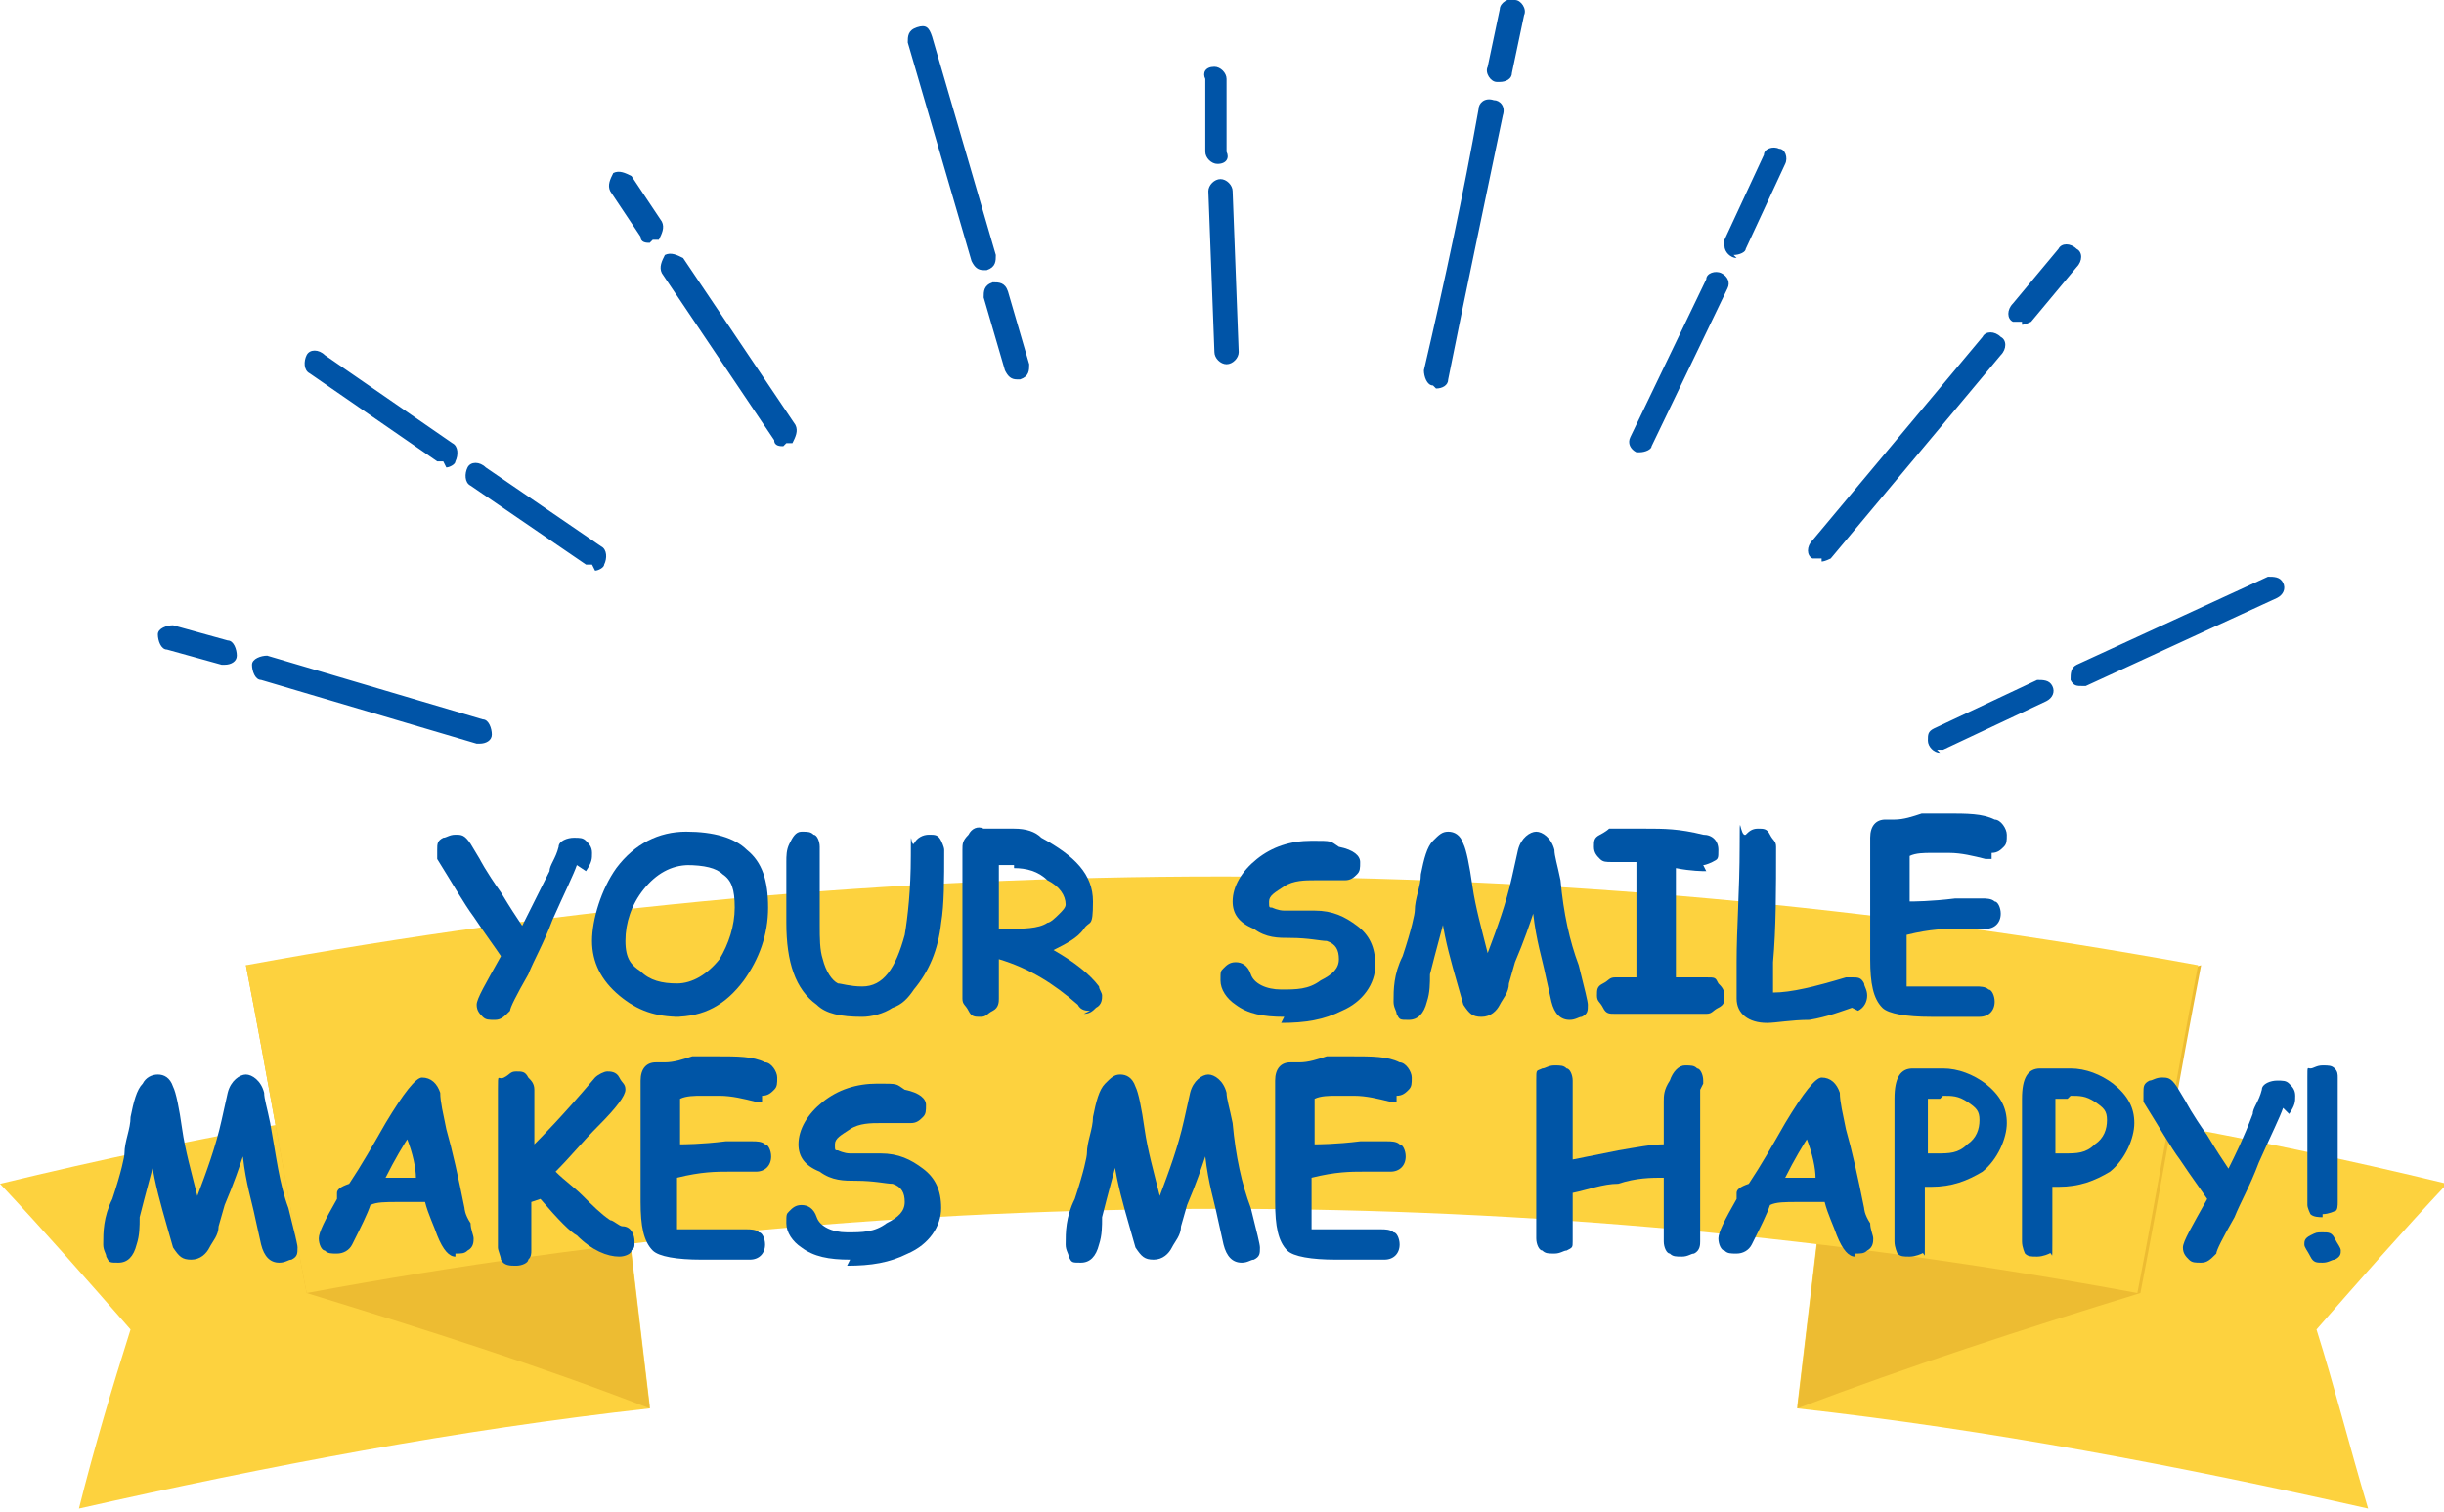 <?xml version="1.0" encoding="UTF-8"?>
<svg id="_レイヤー_2" xmlns="http://www.w3.org/2000/svg" version="1.1" viewBox="0 0 80.5 49.8">
  <!-- Generator: Adobe Illustrator 29.0.0, SVG Export Plug-In . SVG Version: 2.1.0 Build 186)  -->
  <defs>
    <style>
      .st0 {
        fill: #edbc32;
      }

      .st1 {
        isolation: isolate;
      }

      .st2 {
        fill: #0055a6;
      }

      .st3 {
        fill: #0054a7;
      }

      .st4 {
        fill: #fdd23e;
      }
    </style>
  </defs>
  <path class="st3" d="M7.4,21.9s0,0-.1,0l-1.8-.5c-.2,0-.3-.3-.3-.5,0-.2.3-.3.5-.3l1.8.5c.2,0,.3.3.3.5,0,.2-.2.3-.4.3h0ZM15.8,24.5s0,0-.1,0l-7.1-2.1c-.2,0-.3-.3-.3-.5,0-.2.3-.3.5-.3l7.1,2.1c.2,0,.3.3.3.5,0,.2-.2.3-.4.3h0ZM14.6,15.2c0,0-.2,0-.2,0l-4.2-2.9c-.2-.1-.2-.4-.1-.6.1-.2.4-.2.6,0h0l4.2,2.9c.2.1.2.4.1.6,0,.1-.2.2-.3.2ZM19.5,18.6c0,0-.2,0-.2,0l-3.8-2.6c-.2-.1-.2-.4-.1-.6.1-.2.4-.2.6,0l3.8,2.6c.2.1.2.4.1.6,0,.1-.2.2-.3.2ZM21.4,8c-.1,0-.3,0-.3-.2l-1-1.5c-.1-.2,0-.4.1-.6.2-.1.4,0,.6.1l1,1.5c.1.2,0,.4-.1.6,0,0-.1,0-.2,0h0ZM25.8,14.7c-.1,0-.3,0-.3-.2l-3.7-5.5c-.1-.2,0-.4.1-.6.2-.1.4,0,.6.1l3.7,5.5c.1.2,0,.4-.1.6,0,0-.1,0-.2,0h0ZM32.4,8.9c-.2,0-.3-.1-.4-.3l-2.1-7.2c0-.2,0-.4.3-.5s.4,0,.5.3l2.1,7.2c0,.2,0,.4-.3.5,0,0,0,0-.1,0h0ZM33.5,12.5c-.2,0-.3-.1-.4-.3l-.7-2.4c0-.2,0-.4.3-.5.2,0,.4,0,.5.3l.7,2.4c0,.2,0,.4-.3.5,0,0,0,0-.1,0h0ZM40.1,5.4c-.2,0-.4-.2-.4-.4v-2.4c-.1-.2,0-.4.3-.4.2,0,.4.2.4.4v2.4c.1.2,0,.4-.3.4,0,0,0,0,0,0ZM40.4,12c-.2,0-.4-.2-.4-.4l-.2-5.3c0-.2.2-.4.4-.4.2,0,.4.2.4.4l.2,5.3c0,.2-.2.4-.4.4,0,0,0,0,0,0ZM49.3,2.7h0c-.2,0-.4-.3-.3-.5,0,0,0,0,0,0l.4-1.9c0-.2.3-.4.5-.3,0,0,0,0,0,0,.2,0,.4.3.3.5,0,0,0,0,0,0l-.4,1.9c0,.2-.2.3-.4.3h0ZM47.2,12.7h0c-.2,0-.3-.3-.3-.5,0,0,0,0,0,0,.7-3,1.3-5.8,1.8-8.6,0-.2.2-.4.5-.3,0,0,0,0,0,0,.2,0,.4.2.3.5,0,0,0,0,0,0-.6,2.9-1.2,5.7-1.8,8.7,0,.2-.2.3-.4.3h0ZM57.2,8.5c-.2,0-.4-.2-.4-.4,0,0,0-.1,0-.2l1.3-2.8c0-.2.3-.3.5-.2.2,0,.3.3.2.5l-1.3,2.8c0,.1-.2.2-.4.2h0ZM54.1,14.9c0,0-.1,0-.2,0-.2-.1-.3-.3-.2-.5l2.5-5.2c0-.2.3-.3.5-.2.2.1.3.3.2.5l-2.5,5.2c0,.1-.2.2-.4.2h0ZM66.6,10.6c0,0-.2,0-.3,0-.2-.1-.2-.4,0-.6l1.5-1.8c.1-.2.4-.2.6,0,.2.1.2.4,0,.6l-1.5,1.8c0,0-.2.1-.3.1ZM60,18.4c0,0-.2,0-.3,0-.2-.1-.2-.4,0-.6l5.6-6.7c.1-.2.4-.2.6,0,.2.1.2.4,0,.6l-5.6,6.7c0,0-.2.1-.3.1h0ZM68.6,22.6c-.2,0-.3,0-.4-.2,0-.2,0-.4.2-.5l6.3-2.9c.2,0,.4,0,.5.2s0,.4-.2.5l-6.3,2.9c0,0-.1,0-.2,0h0ZM63.9,24.8c-.2,0-.4-.2-.4-.4,0-.2,0-.3.2-.4l3.4-1.6c.2,0,.4,0,.5.2s0,.4-.2.5l-3.4,1.6c0,0-.1,0-.2,0h0Z"/>
  <g>
    <path class="st4" d="M21.4,46.4c-6.3.7-12.6,1.9-18.8,3.3.5-2,1.1-4,1.7-5.9-1.4-1.6-2.8-3.2-4.3-4.8,6.6-1.6,13.3-2.8,20.1-3.6,0,0,1.3,10.9,1.3,10.9Z"/>
    <path class="st0" d="M21.4,46.4c-3.6-1.4-7.4-2.6-11.3-3.8-.7-3.6-1.3-7.2-2-10.8,4.1,1.1,8.1,2.3,12,3.7,0,0,1.3,10.9,1.3,10.9Z"/>
    <path class="st4" d="M59.2,46.4c6.3.7,12.6,1.9,18.8,3.3-.6-2-1.1-4-1.7-5.9,1.4-1.6,2.8-3.2,4.3-4.8-6.6-1.6-13.3-2.8-20.1-3.6,0,0-1.3,10.9-1.3,10.9Z"/>
    <path class="st0" d="M59.2,46.4c3.7-1.4,7.4-2.6,11.3-3.8.7-3.6,1.3-7.2,2-10.8-4.1,1.1-8.1,2.3-12,3.7l-1.3,10.9Z"/>
    <path class="st4" d="M70.4,42.6c-19.9-3.7-40.4-3.7-60.3,0-.7-3.6-1.3-7.2-2-10.8,21.2-3.9,43-3.9,64.3,0-.7,3.6-1.3,7.2-2,10.8Z"/>
  </g>
  <g class="st1">
    <path class="st2" d="M19,28.5c-.1.3-.4.9-.8,1.8-.3.8-.6,1.3-.8,1.8-.4.7-.6,1.1-.6,1.2-.2.2-.3.3-.5.3s-.3,0-.4-.1c-.1-.1-.2-.2-.2-.4s.3-.7.8-1.6c-.2-.3-.5-.7-.9-1.3-.3-.4-.7-1.1-1.2-1.9,0,0,0-.2,0-.3,0-.2,0-.3.2-.4.1,0,.2-.1.4-.1s.3,0,.5.3l.3.5s.2.4.7,1.1c.3.5.5.8.7,1.1.2-.4.5-1,.9-1.8,0-.2.2-.4.3-.8,0-.2.3-.3.5-.3s.3,0,.4.1c.1.1.2.2.2.4s0,.3-.2.6Z"/>
    <path class="st2" d="M22.4,33.5c-.8,0-1.4-.2-2-.7-.6-.5-.9-1.1-.9-1.8s.3-1.7.8-2.4c.6-.8,1.4-1.2,2.3-1.2s1.6.2,2,.6c.5.4.7,1,.7,1.9s-.3,1.7-.8,2.4c-.6.8-1.3,1.2-2.3,1.2ZM22.7,28.5c-.6,0-1.1.3-1.5.8-.4.5-.6,1.1-.6,1.7s.2.8.5,1c.3.3.7.4,1.2.4s1-.3,1.4-.8c.3-.5.5-1.1.5-1.7s-.1-.9-.4-1.1c-.2-.2-.6-.3-1.2-.3Z"/>
    <path class="st2" d="M30.1,32.6c-.2.3-.4.5-.7.6-.3.2-.7.3-1,.3-.7,0-1.2-.1-1.5-.4-.7-.5-1-1.4-1-2.7s0-.3,0-.6c0-.2,0-.4,0-.6s0-.2,0-.4c0-.2,0-.3,0-.4,0-.2,0-.4.1-.6.1-.2.2-.4.4-.4s.3,0,.4.1c.1,0,.2.2.2.4s0,.4,0,.7c0,.3,0,.5,0,.7s0,.3,0,.6c0,.2,0,.4,0,.6,0,.4,0,.8.1,1.1.1.4.3.7.5.8.1,0,.4.1.8.1.7,0,1.1-.6,1.4-1.7.1-.6.2-1.5.2-2.6s0-.3.1-.4c.1-.2.3-.3.5-.3s.3,0,.4.2c0,0,.1.2.1.3,0,1,0,1.8-.1,2.4-.1.9-.4,1.6-.9,2.2Z"/>
    <path class="st2" d="M35.9,33.3c-.1,0-.3,0-.4-.2-.8-.7-1.6-1.2-2.6-1.5,0,.8,0,1.2,0,1.3,0,.1,0,.3-.2.4s-.2.2-.4.2-.3,0-.4-.2-.2-.2-.2-.4,0-.5,0-.9c0-.4,0-.7,0-.9v-3.1c0-.2,0-.3.2-.5.1-.2.3-.3.5-.2.6,0,1,0,1,0,.4,0,.7.1.9.3,1.1.6,1.7,1.2,1.7,2.1s-.1.6-.3.9c-.2.3-.6.5-1,.7.7.4,1.2.8,1.5,1.2,0,.1.1.2.1.3s0,.3-.2.4c-.1.1-.2.2-.4.2ZM33.4,28.5s-.2,0-.5,0v2.1c0,0,.1,0,.2,0,.6,0,1.1,0,1.4-.2.1,0,.3-.2.4-.3.1-.1.2-.2.2-.3,0-.3-.2-.6-.6-.8-.3-.3-.7-.4-1.1-.4Z"/>
    <path class="st2" d="M42.3,33.5c-.7,0-1.2-.1-1.6-.4-.3-.2-.5-.5-.5-.8s0-.3.1-.4.2-.2.4-.2.4.1.5.4c.1.3.5.5,1,.5s.9,0,1.3-.3c.4-.2.6-.4.6-.7s-.1-.5-.4-.6c-.2,0-.6-.1-1.2-.1-.4,0-.8,0-1.2-.3-.5-.2-.7-.5-.7-.9,0-.5.3-1,.8-1.4.5-.4,1.1-.6,1.8-.6s.6,0,.9.2c.5.1.7.3.7.5s0,.3-.1.4c-.1.1-.2.2-.4.2s-.3,0-.5,0-.4,0-.5,0c-.3,0-.7,0-1,.2-.3.2-.5.3-.5.5s0,.2.1.2c0,0,.2.1.4.1.3,0,.7,0,1,0,.6,0,1,.2,1.4.5.4.3.6.7.6,1.3s-.4,1.2-1.1,1.5c-.6.3-1.2.4-2,.4Z"/>
    <path class="st2" d="M47.6,30.2c-.1.4-.3,1.1-.5,1.9,0,.3,0,.6-.1.9-.1.4-.3.6-.6.6s-.3,0-.4-.2c0-.1-.1-.2-.1-.4,0-.4,0-.9.3-1.5.3-.9.4-1.4.4-1.5,0-.4.2-.8.2-1.2.1-.5.2-.9.4-1.1s.3-.3.5-.3.4.1.5.4c.1.2.2.7.3,1.4.1.7.3,1.4.5,2.2.3-.8.6-1.6.8-2.5l.2-.9c.1-.4.4-.6.6-.6s.5.2.6.6c0,.2.1.5.2,1,.1,1.1.3,2,.6,2.8.2.8.3,1.2.3,1.3,0,.2,0,.3-.2.4-.1,0-.2.1-.4.1-.3,0-.5-.2-.6-.6l-.2-.9c-.1-.5-.3-1.1-.4-2-.1.3-.3.9-.6,1.6l-.2.7c0,.3-.2.5-.3.7-.1.2-.3.4-.6.4s-.4-.1-.6-.4l-.2-.7c-.2-.7-.4-1.4-.5-2.1Z"/>
    <path class="st2" d="M56.2,28.7c-.1,0-.5,0-1-.1,0,.5,0,1.1,0,1.9v1.7c.3,0,.7,0,1,0s.3,0,.4.2c.1.1.2.2.2.4s0,.3-.2.4-.2.2-.4.2-.4,0-.7,0c-.3,0-.5,0-.7,0s-.4,0-.8,0c-.3,0-.6,0-.8,0s-.3,0-.4-.2-.2-.2-.2-.4,0-.3.2-.4.2-.2.4-.2.4,0,.7,0c0-.3,0-.9,0-1.8s0-1.4,0-2h-.8c-.2,0-.3,0-.4-.1-.1-.1-.2-.2-.2-.4s0-.3.2-.4c0,0,.2-.1.3-.2.2,0,.6,0,1.2,0s1.1,0,1.9.2c.3,0,.5.2.5.5s0,.3-.2.4c0,0-.2.1-.3.1Z"/>
    <path class="st2" d="M61,33.2c-.3.1-.8.3-1.4.4-.6,0-1.1.1-1.4.1-.6,0-1-.3-1-.8,0,0,0-.4,0-1.2,0-1.1.1-2.4.1-3.8s0-.3.2-.4c.1-.1.2-.2.4-.2s.3,0,.4.2.2.2.2.4c0,1.4,0,2.7-.1,3.8,0,.2,0,.5,0,1,.6,0,1.4-.2,2.4-.5,0,0,.1,0,.2,0,.2,0,.3,0,.4.2,0,.1.1.2.1.4,0,.2-.1.4-.3.5Z"/>
    <path class="st2" d="M65.6,28.3c0,0-.1,0-.2,0-.4-.1-.8-.2-1.2-.2s-.4,0-.6,0-.5,0-.7.1c0,.3,0,.9,0,1.5.1,0,.7,0,1.5-.1.5,0,.8,0,.9,0s.3,0,.4.1c.1,0,.2.2.2.4,0,.3-.2.5-.5.5-.2,0-.5,0-.9,0-.4,0-.9,0-1.7.2,0,.3,0,.6,0,.8,0,.5,0,.8,0,.9,0,0,.2,0,.5,0s.4,0,.7,0,.6,0,.7,0,.1,0,.2,0,.2,0,.2,0c.1,0,.3,0,.4.1.1,0,.2.2.2.4,0,.3-.2.5-.5.5-.3,0-.8,0-1.6,0s-1.4-.1-1.6-.3c-.3-.3-.4-.8-.4-1.6s0-.9,0-1.6c0-.7,0-1.2,0-1.6s0-.2,0-.4c0-.2,0-.3,0-.4,0-.4.2-.6.5-.6s.2,0,.3,0c.3,0,.6-.1.9-.2.3,0,.5,0,.8,0,.7,0,1.2,0,1.6.2.2,0,.4.3.4.5s0,.3-.1.4c-.1.1-.2.2-.4.2Z"/>
  </g>
  <g class="st1">
    <path class="st2" d="M5.1,38.2c-.1.4-.3,1.1-.5,1.9,0,.3,0,.6-.1.9-.1.4-.3.6-.6.6s-.3,0-.4-.2c0-.1-.1-.2-.1-.4,0-.4,0-.9.3-1.5.3-.9.4-1.4.4-1.5,0-.4.2-.8.2-1.2.1-.5.2-.9.4-1.1.1-.2.3-.3.5-.3s.4.1.5.4c.1.2.2.7.3,1.4.1.7.3,1.4.5,2.2.3-.8.6-1.6.8-2.5l.2-.9c.1-.4.4-.6.6-.6s.5.2.6.6c0,.2.1.5.2,1,.2,1.1.3,2,.6,2.8.2.8.3,1.2.3,1.3,0,.2,0,.3-.2.4-.1,0-.2.1-.4.1-.3,0-.5-.2-.6-.6l-.2-.9c-.1-.5-.3-1.1-.4-2-.1.3-.3.9-.6,1.6l-.2.7c0,.3-.2.5-.3.7-.1.2-.3.4-.6.4s-.4-.1-.6-.4l-.2-.7c-.2-.7-.4-1.4-.5-2.1Z"/>
    <path class="st2" d="M15,41.4c-.2,0-.4-.2-.6-.7-.1-.3-.3-.7-.4-1.1-.2,0-.5,0-.9,0-.4,0-.7,0-.9.1-.1.3-.3.7-.6,1.3-.1.2-.3.3-.5.3s-.3,0-.4-.1c-.1,0-.2-.2-.2-.4s.2-.6.6-1.3c0,0,0-.2,0-.2,0-.1.1-.2.4-.3.4-.6.8-1.3,1.2-2,.6-1,1-1.5,1.2-1.5.3,0,.5.2.6.5,0,.3.1.7.2,1.2.2.7.4,1.6.6,2.6,0,0,0,.2.2.5,0,.2.1.4.1.5s0,.3-.2.4c-.1.1-.2.1-.4.1ZM13.5,37.4c-.2.3-.5.8-.8,1.4.1,0,.3,0,.5,0,.3,0,.5,0,.5,0,0-.3-.1-.8-.3-1.3Z"/>
    <path class="st2" d="M17.5,39.6v1.6c0,.1,0,.2-.1.3,0,.1-.2.2-.4.2s-.4,0-.5-.2c0-.1-.1-.3-.1-.4,0-.6,0-1.4,0-2.6s0-2,0-2.6,0-.3.2-.4.2-.2.4-.2.3,0,.4.2c.1.1.2.2.2.4,0,.2,0,.5,0,.9,0,.5,0,.8,0,.9.2-.2.9-.9,2-2.2.1-.1.3-.2.4-.2s.3,0,.4.2.2.2.2.4-.3.6-.9,1.2c-.5.5-.9,1-1.4,1.5.3.3.6.5.9.8.3.3.6.6.9.8.1,0,.3.2.4.2.3,0,.4.3.4.5s0,.2-.1.3c0,.1-.2.2-.4.2-.4,0-.9-.2-1.4-.7-.2-.1-.6-.5-1.2-1.2Z"/>
    <path class="st2" d="M25.1,36.3c0,0-.1,0-.2,0-.4-.1-.8-.2-1.2-.2s-.4,0-.6,0-.5,0-.7.1c0,.3,0,.9,0,1.5.1,0,.7,0,1.5-.1.5,0,.8,0,.9,0s.3,0,.4.1c.1,0,.2.2.2.4,0,.3-.2.5-.5.5-.2,0-.5,0-.9,0-.4,0-.9,0-1.7.2,0,.3,0,.6,0,.8,0,.5,0,.8,0,.9,0,0,.2,0,.5,0s.4,0,.7,0,.6,0,.7,0,.1,0,.2,0,.2,0,.2,0c.1,0,.3,0,.4.1.1,0,.2.2.2.4,0,.3-.2.5-.5.5-.3,0-.8,0-1.6,0s-1.4-.1-1.6-.3c-.3-.3-.4-.8-.4-1.6s0-.9,0-1.6c0-.7,0-1.2,0-1.6s0-.2,0-.4c0-.2,0-.3,0-.4,0-.4.2-.6.5-.6s.2,0,.3,0c.3,0,.6-.1.9-.2.3,0,.5,0,.8,0,.7,0,1.2,0,1.6.2.2,0,.4.3.4.5s0,.3-.1.4c-.1.1-.2.2-.4.2Z"/>
    <path class="st2" d="M28,41.5c-.7,0-1.2-.1-1.6-.4-.3-.2-.5-.5-.5-.8s0-.3.1-.4.2-.2.4-.2.4.1.5.4c.1.3.5.5,1,.5s.9,0,1.3-.3c.4-.2.6-.4.6-.7s-.1-.5-.4-.6c-.2,0-.6-.1-1.2-.1-.4,0-.8,0-1.2-.3-.5-.2-.7-.5-.7-.9,0-.5.3-1,.8-1.4.5-.4,1.1-.6,1.8-.6s.6,0,.9.2c.5.1.7.3.7.5s0,.3-.1.4c-.1.1-.2.2-.4.2s-.3,0-.5,0-.4,0-.5,0c-.3,0-.7,0-1,.2-.3.2-.5.3-.5.5s0,.2.1.2c0,0,.2.1.4.1.3,0,.7,0,1,0,.6,0,1,.2,1.4.5.4.3.6.7.6,1.3s-.4,1.2-1.1,1.5c-.6.3-1.2.4-2,.4Z"/>
    <path class="st2" d="M36.8,38.2c-.1.4-.3,1.1-.5,1.9,0,.3,0,.6-.1.9-.1.4-.3.6-.6.6s-.3,0-.4-.2c0-.1-.1-.2-.1-.4,0-.4,0-.9.3-1.5.3-.9.4-1.4.4-1.5,0-.4.2-.8.2-1.2.1-.5.2-.9.4-1.1s.3-.3.5-.3.4.1.5.4c.1.2.2.7.3,1.4.1.7.3,1.4.5,2.2.3-.8.6-1.6.8-2.5l.2-.9c.1-.4.4-.6.6-.6s.5.2.6.6c0,.2.1.5.2,1,.1,1.1.3,2,.6,2.8.2.8.3,1.2.3,1.3,0,.2,0,.3-.2.4-.1,0-.2.1-.4.1-.3,0-.5-.2-.6-.6l-.2-.9c-.1-.5-.3-1.1-.4-2-.1.3-.3.9-.6,1.6l-.2.7c0,.3-.2.5-.3.7-.1.2-.3.4-.6.4s-.4-.1-.6-.4l-.2-.7c-.2-.7-.4-1.4-.5-2.1Z"/>
    <path class="st2" d="M46,36.3c0,0-.1,0-.2,0-.4-.1-.8-.2-1.2-.2s-.4,0-.6,0-.5,0-.7.1c0,.3,0,.9,0,1.5.1,0,.7,0,1.5-.1.5,0,.8,0,.9,0s.3,0,.4.1c.1,0,.2.2.2.4,0,.3-.2.5-.5.5-.2,0-.5,0-.9,0-.4,0-.9,0-1.7.2,0,.3,0,.6,0,.8,0,.5,0,.8,0,.9,0,0,.2,0,.5,0s.4,0,.7,0,.6,0,.7,0,.1,0,.2,0,.2,0,.2,0c.1,0,.3,0,.4.1.1,0,.2.2.2.4,0,.3-.2.5-.5.5-.3,0-.8,0-1.6,0s-1.4-.1-1.6-.3c-.3-.3-.4-.8-.4-1.6s0-.9,0-1.6c0-.7,0-1.2,0-1.6s0-.2,0-.4c0-.2,0-.3,0-.4,0-.4.2-.6.5-.6s.2,0,.3,0c.3,0,.6-.1.9-.2.3,0,.5,0,.8,0,.7,0,1.2,0,1.6.2.2,0,.4.3.4.5s0,.3-.1.4c-.1.1-.2.2-.4.2Z"/>
    <path class="st2" d="M56,35.9c0,.2,0,.4,0,.5s0,.2,0,.3c0,.2,0,.3,0,.3,0,.2,0,.6,0,1.1,0,.5,0,.9,0,1.1s0,.5,0,.9c0,.4,0,.7,0,.8s0,.3-.2.4c-.1,0-.2.1-.4.1s-.3,0-.4-.1c-.1,0-.2-.2-.2-.4s0-.5,0-.8c0-.4,0-.7,0-.9s0-.3,0-.4c-.4,0-.9,0-1.5.2-.5,0-1,.2-1.5.3,0,.2,0,.4,0,.8,0,.3,0,.6,0,.8s0,.2-.2.3c-.1,0-.2.1-.4.1s-.3,0-.4-.1c-.1,0-.2-.2-.2-.4,0-.3,0-.6,0-1.1,0-.5,0-.9,0-1.1s0-.8,0-1.5,0-1.1,0-1.5,0-.3.2-.4c.1,0,.2-.1.4-.1s.3,0,.4.1c.1,0,.2.2.2.4s0,.5,0,.9c0,.4,0,.7,0,.9s0,.2,0,.4c0,.2,0,.3,0,.4l1.5-.3c.6-.1,1.1-.2,1.5-.2,0-.2,0-.6,0-1.4,0-.2,0-.4.2-.7.1-.3.3-.5.5-.5s.3,0,.4.1c.1,0,.2.2.2.4s0,0,0,.1Z"/>
    <path class="st2" d="M61.1,41.4c-.2,0-.4-.2-.6-.7-.1-.3-.3-.7-.4-1.1-.2,0-.5,0-.9,0-.4,0-.7,0-.9.1-.1.3-.3.7-.6,1.3-.1.2-.3.3-.5.3s-.3,0-.4-.1c-.1,0-.2-.2-.2-.4s.2-.6.6-1.3c0,0,0-.2,0-.2,0-.1.1-.2.4-.3.4-.6.8-1.3,1.2-2,.6-1,1-1.5,1.2-1.5.3,0,.5.2.6.5,0,.3.1.7.2,1.2.2.7.4,1.6.6,2.6,0,0,0,.2.2.5,0,.2.1.4.1.5s0,.3-.2.4c-.1.1-.2.1-.4.1ZM59.6,37.4c-.2.3-.5.8-.8,1.4.1,0,.3,0,.5,0,.3,0,.5,0,.5,0,0-.3-.1-.8-.3-1.3Z"/>
    <path class="st2" d="M63.7,39.1s-.2,0-.3,0c0,.4,0,1,0,1.8s0,.3-.1.4c0,0-.2.1-.4.1s-.3,0-.4-.1c0,0-.1-.2-.1-.4v-1.1c0-.4,0-1,0-1.8,0-.8,0-1.4,0-1.8,0-.7.2-1,.6-1,0,0,.2,0,.4,0,.2,0,.3,0,.6,0,.5,0,1,.2,1.4.5.5.4.7.8.7,1.3s-.3,1.2-.8,1.6c-.5.3-1,.5-1.7.5ZM63.9,36.2c0,0-.2,0-.2,0s-.1,0-.2,0c0,.1,0,.3,0,.5,0,.3,0,.7,0,1.3.1,0,.2,0,.3,0,.4,0,.7,0,1-.3.3-.2.4-.5.4-.8s-.1-.4-.4-.6c-.3-.2-.5-.2-.8-.2Z"/>
    <path class="st2" d="M67.9,39.1s-.2,0-.3,0c0,.4,0,1,0,1.8s0,.3-.1.4c0,0-.2.1-.4.1s-.3,0-.4-.1c0,0-.1-.2-.1-.4v-1.1c0-.4,0-1,0-1.8,0-.8,0-1.4,0-1.8,0-.7.2-1,.6-1,0,0,.2,0,.4,0,.2,0,.3,0,.6,0,.5,0,1,.2,1.4.5.5.4.7.8.7,1.3s-.3,1.2-.8,1.6c-.5.3-1,.5-1.7.5ZM68.1,36.2c0,0-.2,0-.2,0s-.1,0-.2,0c0,.1,0,.3,0,.5,0,.3,0,.7,0,1.3.1,0,.2,0,.3,0,.4,0,.7,0,1-.3.3-.2.4-.5.4-.8s-.1-.4-.4-.6c-.3-.2-.5-.2-.8-.2Z"/>
    <path class="st2" d="M75.2,36.5c-.1.3-.4.9-.8,1.8-.3.8-.6,1.3-.8,1.8-.4.7-.6,1.1-.6,1.2-.2.2-.3.3-.5.3s-.3,0-.4-.1c-.1-.1-.2-.2-.2-.4s.3-.7.8-1.6c-.2-.3-.5-.7-.9-1.3-.3-.4-.7-1.1-1.2-1.9,0,0,0-.2,0-.3,0-.2,0-.3.2-.4.1,0,.2-.1.4-.1s.3,0,.5.3l.3.5s.2.4.7,1.1c.3.5.5.8.7,1.1.2-.4.5-1,.8-1.8,0-.2.2-.4.3-.8,0-.2.3-.3.5-.3s.3,0,.4.1c.1.1.2.2.2.4s0,.3-.2.6Z"/>
    <path class="st2" d="M76.5,41.6c-.2,0-.3,0-.4-.2-.1-.2-.2-.3-.2-.4s0-.2.2-.3.2-.1.4-.1.3,0,.4.2c.1.2.2.3.2.4s0,.2-.2.3c-.1,0-.2.1-.4.1ZM76.5,40.1c-.1,0-.3,0-.4-.1,0,0-.1-.2-.1-.3s0-.3,0-.5c0-.2,0-.4,0-.5,0-.4,0-.9,0-1.6,0-.7,0-1.2,0-1.6s0-.3.1-.3.2-.1.4-.1.3,0,.4.1.1.2.1.3v4.1c0,.1,0,.3-.1.3,0,0-.2.1-.4.1Z"/>
  </g>
</svg>